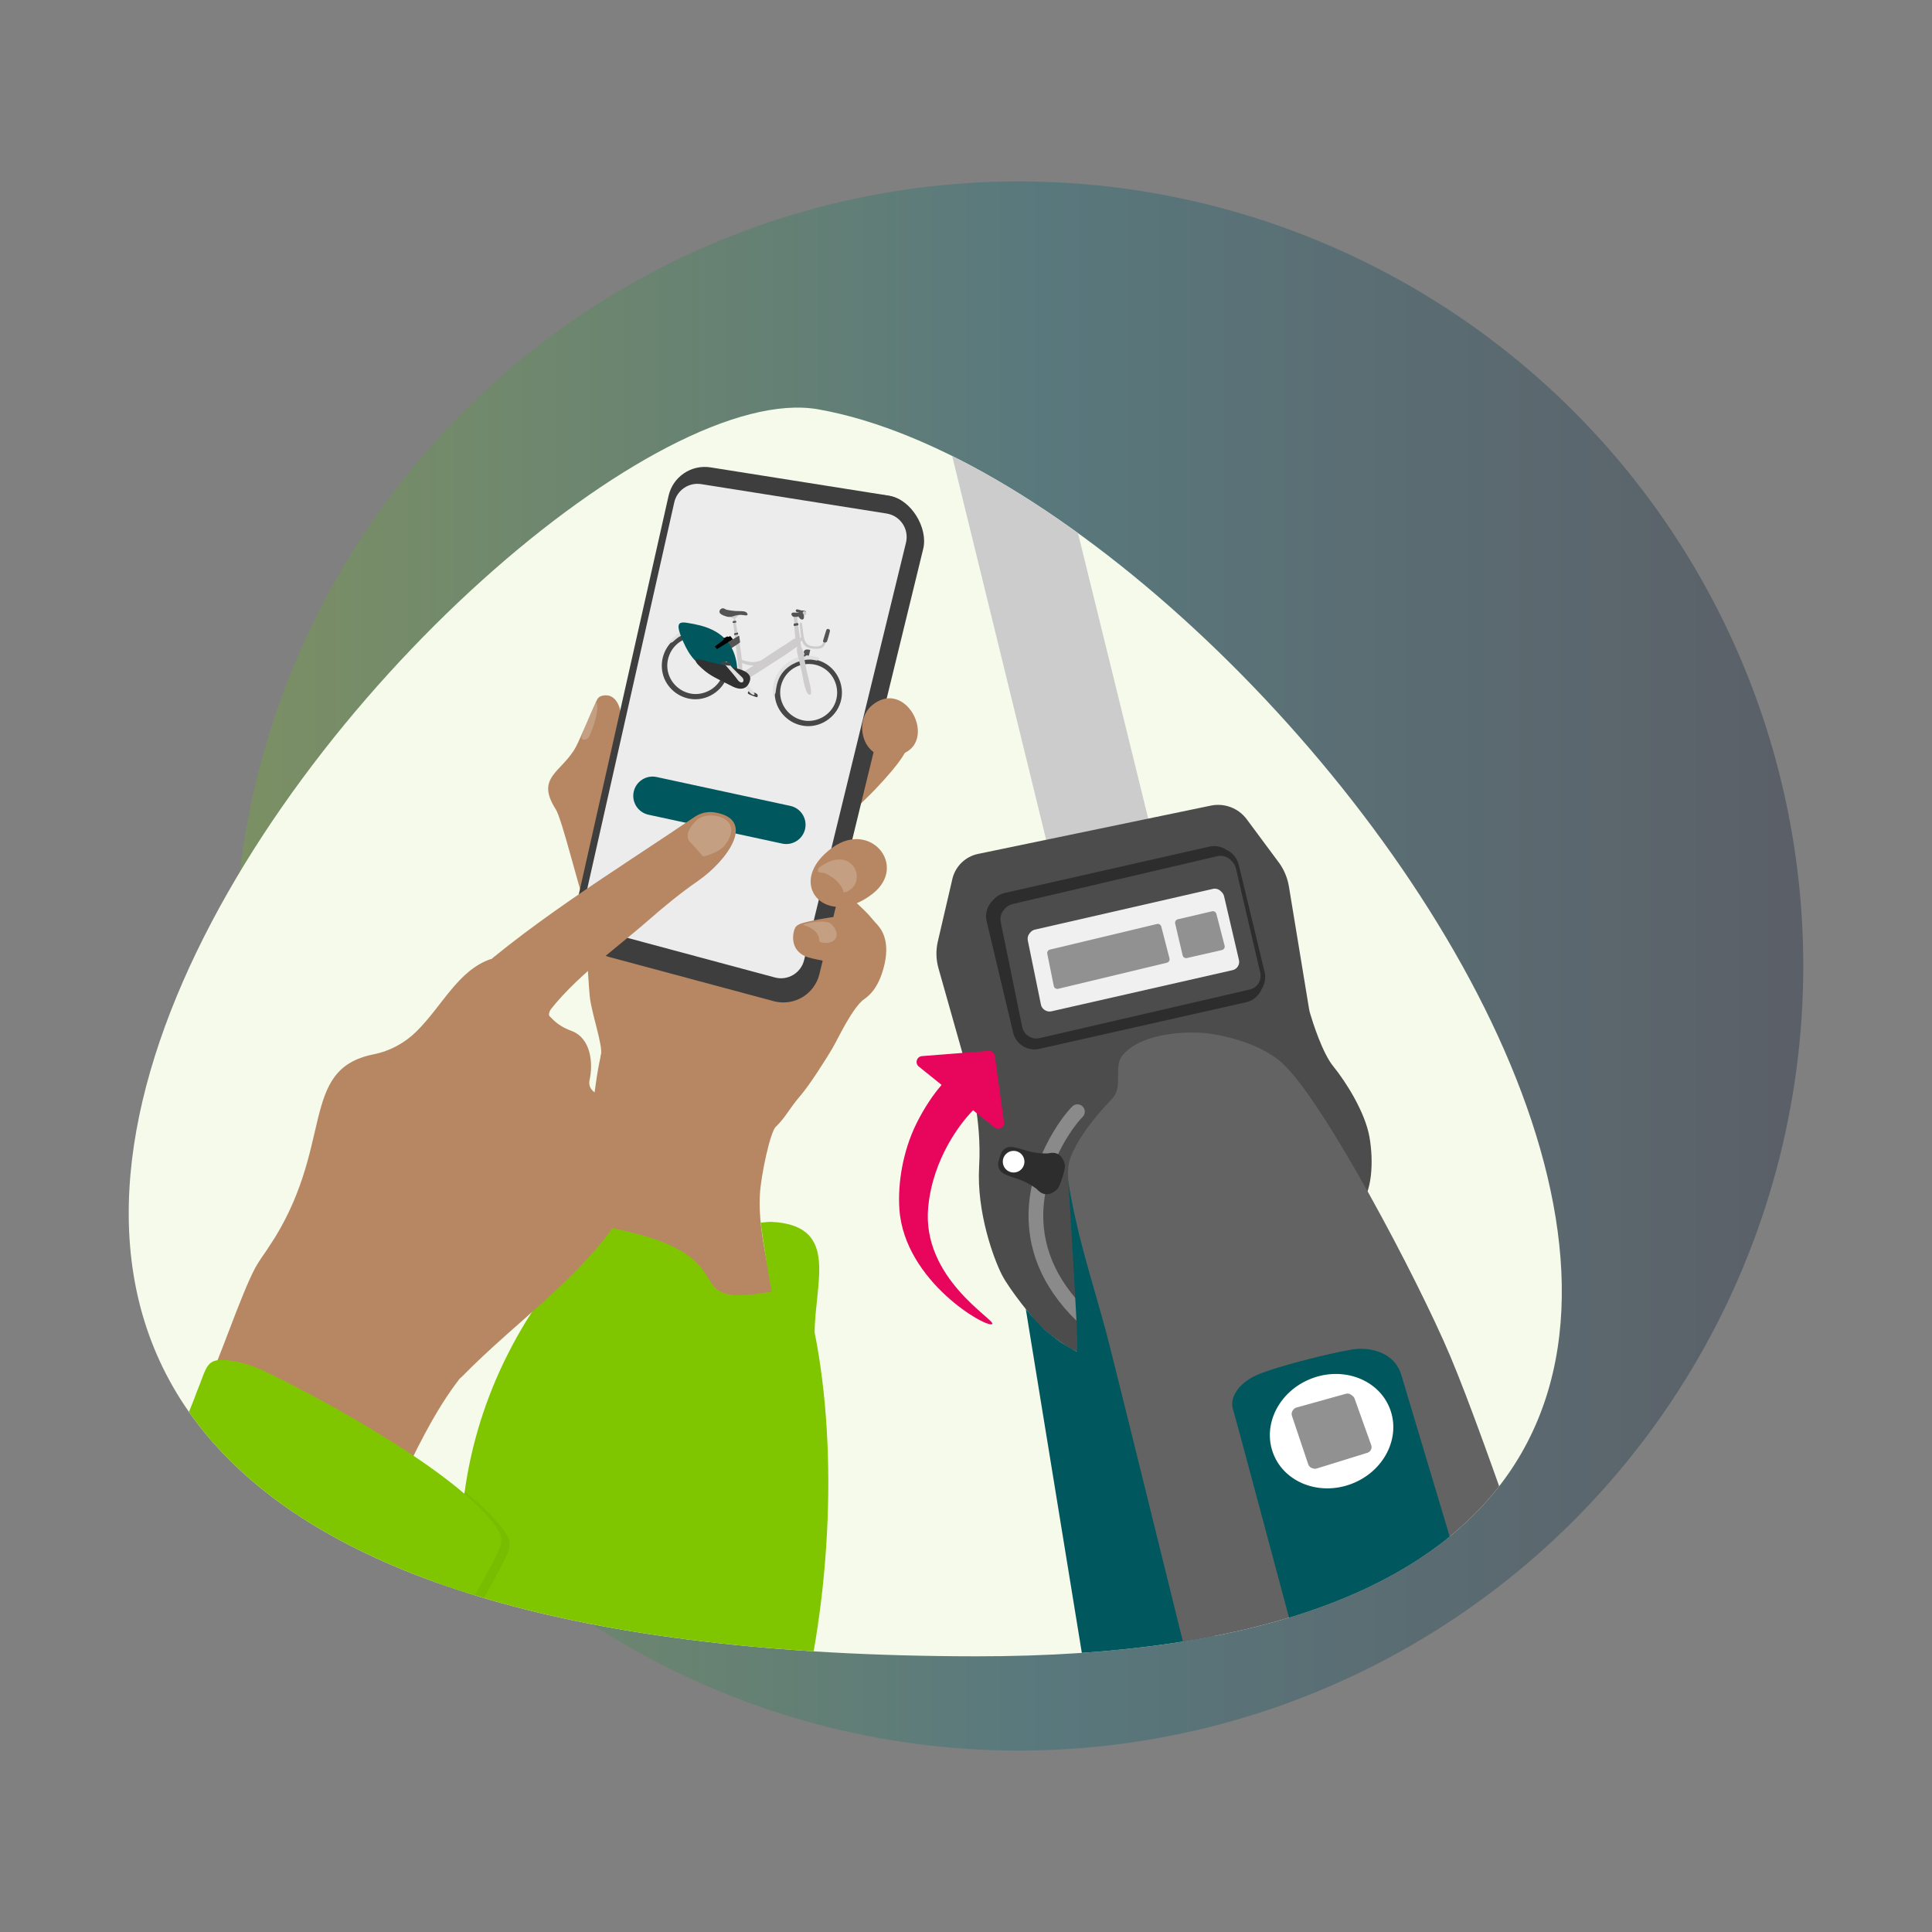 <?xml version="1.0" encoding="UTF-8"?>
<svg xmlns="http://www.w3.org/2000/svg" xmlns:xlink="http://www.w3.org/1999/xlink" id="Layer_1" viewBox="0 0 400 400">
  <rect x="0" y="0" width="400" height="400" fill="#808080" stroke="none"/>
  <defs>
    <style>.cls-1{opacity:.05;}.cls-2{fill:#00585e;}.cls-3{fill:#000100;}.cls-4{fill:#f0f0f0;}.cls-5{fill:#f5faeb;}.cls-6,.cls-7,.cls-8{fill:#fff;}.cls-9{fill:#e8055c;}.cls-10{fill:#919191;}.cls-11{fill:#7fc600;}.cls-12{fill:#8a8a8a;}.cls-13{fill:#b78763;}.cls-14{fill:#cdcbcd;}.cls-15{fill:#ccc;}.cls-16{fill:#cfccce;}.cls-17{fill:#e0e0e0;}.cls-18{fill:#434343;}.cls-19{fill:#3e3e3e;}.cls-20{fill:#545454;}.cls-21{fill:#636363;}.cls-22{fill:#474747;}.cls-23{fill:#2d2d2d;}.cls-24{fill:#313131;}.cls-25{fill:#4c4c4c;}.cls-26{clip-path:url(#clippath-1);}.cls-7{opacity:.2;}.cls-27{fill:url(#Unbenannter_Verlauf_2);isolation:isolate;opacity:.3;}.cls-8{opacity:.9;}</style>
    <linearGradient id="Unbenannter_Verlauf_2" x1="48.472" y1="200" x2="373.349" y2="200" gradientUnits="userSpaceOnUse">
      <stop offset="0" stop-color="#75b726"></stop>
      <stop offset=".51" stop-color="#006977"></stop>
      <stop offset=".86" stop-color="#062e45"></stop>
      <stop offset="1" stop-color="#081530"></stop>
    </linearGradient>
    <clipPath id="clippath-1">
      <path class="cls-5" d="M169.416,84.749c97.843,17.297,273.471,258.437,32.583,258.174-335.795-.367-97.78-269.7-32.583-258.174Z"></path>
    </clipPath>
  </defs>
  <circle class="cls-27" cx="210.911" cy="200" r="162.439"></circle>
  <g>
    <path class="cls-5" d="M169.416,84.749c97.843,17.297,273.471,258.437,32.583,258.174-335.795-.367-97.78-269.7-32.583-258.174Z"></path>
    <g class="cls-26">
      <g>
        <g>
          <path class="cls-15" d="M238.146,178.726l-17.577,4.012c-.957,.218-1.909-.38-2.128-1.337l-25.966-106.025c-.335-1.467,.87-2.829,2.366-2.675l16.665,1.705c1.767,.181,3.221,1.468,3.617,3.199l24.359,98.994c.218,.957-.38,1.909-1.337,2.128Z"></path>
          <path class="cls-25" d="M202.502,176.792l48.194-9.999c2.816-.584,5.715,.52,7.429,2.829l6.78,9.135c1.001,1.429,1.669,3.065,1.952,4.787l4.156,25.25c.056,.358,.136,.71,.24,1.057,.564,1.891,2.547,8.169,4.79,10.923,2.657,3.262,6.575,9.502,7.48,14.579,.905,5.077,.635,11.885-2.345,14.571s-54.909,31.408-58.176,29.934-7.066-4.71-7.966-5.657-5.963-7.038-7.631-10.322c-1.594-3.138-5.243-12.784-4.685-22.41,.558-9.627-1.876-17.851-1.876-17.851l-6.543-23.153c-.511-1.809-.556-3.719-.13-5.55l3.046-13.095c.655-2.5,2.644-4.434,5.166-5.001,.04-.009,.08-.018,.12-.026Z"></path>
          <path class="cls-23" d="M208.051,184.867l42.329-9.584c1.114-.252,2.283-.075,3.272,.496l.673,.388c1.078,.622,1.853,1.659,2.145,2.868l5.349,22.173c.254,1.053,.123,2.162-.368,3.127l-.408,.802c-.613,1.203-1.73,2.071-3.047,2.368l-42.824,9.652c-.479,.108-.972,.138-1.461,.088h0c-1.921-.197-3.508-1.587-3.955-3.466l-5.478-23.026c-.343-1.441,.039-2.958,1.022-4.065l.36-.405c.63-.71,1.467-1.204,2.393-1.414Z"></path>
          <path class="cls-25" d="M209.608,187.176l42.445-9.915c.972-.227,1.992,.063,2.699,.769l.346,.345c.383,.382,.65,.863,.773,1.389l5.049,21.63c.073,.312,.093,.633,.061,.951h0c-.126,1.23-1.02,2.243-2.224,2.522l-43.538,10.069c-.633,.147-1.298,.075-1.886-.203l-.094-.045c-.823-.389-1.415-1.142-1.597-2.034l-4.46-21.787c-.178-.87,.054-1.774,.629-2.451l.253-.297c.401-.472,.942-.802,1.545-.943Z"></path>
          <path class="cls-4" d="M214.276,192.465l36.837-8.43c.588-.135,1.205,.042,1.632,.469l.218,.217c.232,.232,.395,.524,.47,.844l3.077,13.184c.044,.189,.057,.385,.037,.578h0c-.077,.749-.623,1.366-1.358,1.533l-37.502,8.524c-.383,.087-.784,.043-1.139-.125l-.065-.031c-.5-.236-.859-.694-.97-1.235l-2.719-13.283c-.108-.529,.033-1.078,.382-1.489l.154-.181c.245-.289,.577-.49,.946-.575Z"></path>
          <path class="cls-10" d="M217.378,196.604l22.162-5.302c.392-.094,.787,.144,.888,.534l1.704,6.583c.104,.4-.141,.808-.543,.904l-22.514,5.402c-.407,.098-.814-.162-.897-.572l-1.352-6.683c-.079-.39,.165-.773,.553-.866Z"></path>
          <path class="cls-10" d="M243.853,190.328l7.096-1.656c.392-.094,.787,.144,.888,.534l1.704,6.583c.104,.4-.141,.808-.543,.904l-7.251,1.659c-.407,.098-.814-.162-.897-.572l-1.549-6.585c-.079-.39,.165-.773,.553-.866Z"></path>
          <path class="cls-12" d="M226.512,276.337c-.291-.03-.577-.144-.818-.345-8.1-6.745-12.381-14.538-12.725-23.163-.202-5.067,1.023-10.457,3.541-15.586,2.079-4.234,4.437-7.126,5.502-8.168,.602-.588,1.566-.577,2.154,.024,.588,.601,.577,1.566-.024,2.154-1.827,1.786-8.559,10.66-8.129,21.454,.308,7.727,4.221,14.773,11.631,20.944,.646,.538,.734,1.499,.196,2.145-.337,.405-.839,.59-1.327,.541Z"></path>
          <path class="cls-2" d="M246.577,318.397l24.788,104.472c-1.736-.178-36.003-11.306-36.36-13.014l-22.624-138.824s1.504,1.909,3.787,4.165c.383,.378,2.962,2.385,3.412,2.681,.765,.502,3.151,1.855,3.151,1.855,0,0,.336,.458,.337-1.1,0-3.95-1.872-34.164-1.872-34.164l.229,.087,2.569,1.94,22.584,71.902Z"></path>
          <path class="cls-21" d="M345.028,416.74l-81.451-2.139c-4.728-17.647-32.219-130.097-34.58-138.854-2.428-9-5.382-18.017-7.114-27.191-.249-1.311-.531-2.655-.677-3.992-.187-1.717-.148-3.424,.481-5.047,1.103-2.847,3.361-6.098,5.573-8.702,1.804-2.124,2.311-2.589,3.072-3.421,2.29-2.503,.088-6.576,2.106-8.946,4.348-5.109,14.905-4.942,18.231-4.42,5.054,.794,11.082,2.66,14.907,6.174,8.463,7.772,27.908,44.508,34.69,60.591,3.804,9.018,9.63,25.32,15.229,41.528,.522,1.512,31.124,94.58,29.533,94.418Z"></path>
          <path class="cls-2" d="M324.128,398.383l-38.649,5.521c-4-14.017-29.218-108.995-30.224-112.201-.645-2.058,.816-5.184,4.993-7.036,4.176-1.85,18.055-5.273,20.918-5.407,2.861-.134,7.611,.779,8.981,5.476,.375,1.289,28.056,93.617,33.982,113.648Z"></path>
          <ellipse class="cls-6" cx="275.691" cy="296.308" rx="12.939" ry="11.664" transform="translate(-88.648 120.066) rotate(-21.25)"></ellipse>
          <path class="cls-23" d="M220.492,241.41c.029,.813-.979,3.998-1.47,4.647-.379,.503-2.343,2.189-4.122,.373-.097-.098-.191-.192-.284-.281-.699-.512-1.699-1.231-3.47-1.902-2.517-.954-4.371-1.09-4.504-3.134-.034-.51,.557-2.379,.879-2.778,1.284-1.596,2.879-.641,5.486,.028,1.831,.469,3.061,.457,3.927,.44,.129-.021,.262-.043,.4-.069,2.499-.461,3.136,2.048,3.158,2.676Z"></path>
          <path class="cls-10" d="M268.434,291.41l10.219-2.845c.369-.103,.766-.027,1.071,.204l.32,.243c.19,.144,.334,.34,.414,.565l3.44,9.62c.051,.143,.075,.295,.071,.447h0c-.014,.526-.362,.984-.864,1.139l-10.495,3.255c-.248,.077-.514,.073-.76-.011l-.225-.077c-.362-.124-.646-.409-.768-.771l-3.375-10.054c-.135-.402-.053-.845,.217-1.172l.116-.141c.16-.194,.376-.334,.618-.402Z"></path>
        </g>
        <path class="cls-9" d="M207.866,232.309l-1.895-13.685c-.089-.639-.66-1.098-1.303-1.048l-13.774,1.079c-1.1,.086-1.528,1.473-.669,2.164l4.711,3.79c-.046,.059-.083,.118-.126,.178-1.461,1.684-3.41,4.445-5.114,7.915-2.712,5.523-3.863,12.138-3.486,17.636,1.031,15.048,18.338,24.848,19.227,23.78,.713-.857-14.71-9.445-13.255-24.262,.998-10.162,6.788-17.346,8.91-19.605,.048-.047,.094-.099,.141-.149,.086-.09,.163-.168,.233-.238l4.429,3.563c.86,.692,2.122-.024,1.971-1.117Z"></path>
        <circle class="cls-6" cx="209.86" cy="240.514" r="2.244"></circle>
      </g>
      <g>
        <path class="cls-13" d="M157.339,247.187c.182-3.61,2.17-13.304,3.424-14.045l-17.176-15.292-18.953-.312c-3.131,12.219-4.365,46.312-4.756,59.244l35.758,5.67,6.056-.6c.894-.089,1.537-.939,1.323-1.812-5.518-22.515-5.928-27.892-5.677-32.854Z"></path>
        <path class="cls-13" d="M128.865,221.052s-5.185,1.079-4.432-2.689c.402-2.01-1.999-8.655-2.342-12.151-.343-3.496-1.201-19.791-1.201-19.791l16.237-17.475,26.693,5.28,16.135,26.573s.368,5.104-.793,5.868c-2.656,1.748-5.666,8.445-6.889,10.495s-4.627,7.475-6.639,9.785-3.112,4.529-4.872,6.195-17.915-1.195-17.915-1.195l-13.983-10.895Z"></path>
        <path class="cls-13" d="M122.953,192.285c-.392-.361-1.413-4.452-2.063-5.863-.979-2.127-4.513-16.812-5.834-18.88-4.291-6.717,1.314-7.614,4.18-12.915,1.042-1.927,3.426-8.045,4.447-9.88,.521-.937,2.044-.884,2.68-.622,1.514,.622,2,2.503,2.172,3.524,.432,2.572,1.582,10.313,1.582,10.313l-7.163,34.325Z"></path>
        <path class="cls-13" d="M181.892,191.76s-.996-1.135-1.878-2.173-4.15-4.025-4.15-4.025l-8.976-.6,.301,6.717,14.704,.081Z"></path>
        <path class="cls-13" d="M172.861,171.471s6.386-5.98,8.391-8.096c5.494-5.8,6.688-8.116,6.74-9.48,.07-1.859-10.678-6.257-10.678-6.257l-4.452,23.832Z"></path>
        <path class="cls-19" d="M183.621,102.555l-36.508-5.789c-4.001-.634-7.806,1.947-8.696,5.899l-19.073,84.683c-.905,4.02,1.522,8.037,5.501,9.106l34.091,9.155c4.164,1.118,8.432-1.409,9.454-5.597l21.491-88.049c1.065-4.363-1.824-8.704-6.259-9.408Z"></path>
        <path class="cls-19" d="M184.15,102.659l-35.779-4.217c-4.001-.634-7.806,1.947-8.696,5.899l-19.073,84.683c-.905,4.02,1.522,8.037,5.501,9.106l34.091,9.155c4.164,1.118,8.432-1.409,9.454-5.597l21.491-88.049c1.065-4.363-2.553-10.276-6.988-10.979Z"></path>
        <path class="cls-8" d="M183.563,106.319l-38.39-6.087c-2.564-.407-5.003,1.248-5.574,3.781l-18.664,82.866c-.58,2.576,.975,5.151,3.526,5.836l35.958,9.657c2.669,.717,5.404-.903,6.059-3.587l21.097-86.435c.682-2.796-1.169-5.579-4.012-6.03Z"></path>
        <path class="cls-13" d="M183.676,156.578c12.015,.058,4.708-16.932-3.082-10.589-3.804,3.097-2.199,10.586,3.082,10.589Z"></path>
        <path class="cls-13" d="M172.472,175.401c-10.343,7.307-1.515,17.237,8.186,9.649,7.352-5.751-.377-15.166-8.186-9.649Z"></path>
        <path class="cls-13" d="M175.404,207.335s1.813,.362,2.866-.144c1.053-.506,3.616-2.045,4.872-7.606,1.256-5.561-1.182-8.117-2.353-8.752-1.171-.635-4.286-1.278-5.634-1.267-1.348,.011-6.346,.864-7.207,1.102-.861,.238-2.766,.459-3.281,1.35-.515,.891-1.307,4.493,2.084,5.986,1.361,.599,5.966,1.275,5.966,1.275l4.563,.948-1.875,7.109Z"></path>
        <path class="cls-13" d="M42.94,286.427c2.328-4.403,6.873-18.283,9.941-24.009,1.125-2.1,5.022-7.134,5.161-8.009s36.592-11.853,36.592-11.853c3.779,62.068,7.388,21.068-13.359,68.204l-29.023-14.178-9.312-10.155Z"></path>
        <path class="cls-11" d="M126.079,403.748c-5.242-.465-12.378-4.077-17.898-7.347-5.245-3.108-8.572-8.642-8.876-14.731-.727-14.534-12.159-28.795-12.766-32.591-1.482-9.196,8.4-31.119,9.677-40.295,2.711-19.499,11.858-38.474,28.34-54.9,32.837,5.643,13.547,17.296,35.207,13.537-.508-2.566-1.851-10.856-2.276-14.287,1.539-.106,1.494-.248,3.412-.073,12.571,1.306,7.887,12.421,7.755,22.779,10.123,50.534-7.458,131.027-42.574,127.908Z"></path>
        <path class="cls-1" d="M105.137,321.504c-2.091,4.517-10.031,18.629-13.249,23.949-1.482-9.196,3.052-27.493,4.329-36.669,3.932,3.189,7.066,6.3,8.746,9.095,.66,1.099,.709,2.457,.174,3.624Z"></path>
        <path class="cls-7" d="M172.1,191.332c2.286,2.182,.853,4.53-2.258,3.721-.132-.034-.216-.161-.216-.297,.002-1.712-1.682-2.881-3.27-3.205-.079-.016-.087-.122-.011-.149,1.376-.477,3.631-.803,5.084-.446,.253,.062,.482,.195,.671,.375Z"></path>
        <path class="cls-7" d="M174.687,184.796c-.39-1.821-2.273-3.338-3.887-3.983-.7-.279-1.827,.1-1.343-1.08,7.347-5.622,10.686,3.69,5.231,5.063Z"></path>
        <path class="cls-7" d="M121.993,152.47c1.489-3.298,2.066-6.426,1.399-7.06-.494,.395-3.031,6.172-2.992,7.508,0,.029,.052,.065,.134,.105,.547,.266,1.209,.002,1.459-.552Z"></path>
        <path class="cls-13" d="M55.667,258.183c13.895-20.824,5.94-36.746,21.718-39.904,3.367-.674,6.461-2.361,8.894-4.784,5.368-5.348,8.562-12.587,15.312-14.932,3.202,2.119,9.017,8.78,12.984,12.616,1.058,1.023,2.353,1.741,3.734,2.251,4.032,1.489,4.548,6.65,3.747,10.251-.17,.762,.063,1.564,.624,2.107,2.167,2.098,6.801,5.229,5.306,8.744-.059,.138-.114,.283-.147,.429-1.51,6.688,3.378,7.954,1.512,15.348-.059,.234-.158,.46-.286,.664-8.363,13.334-21.888,22.287-33.416,34.04-.457,.466-1.088,.721-1.74,.693-12.839-.545-29.502-15.802-37.996-24.659-.746-.778-.843-1.968-.245-2.865Z"></path>
        <path class="cls-11" d="M54.634,283.823c11.625,5.513,41.853,21.924,48.627,33.172,.662,1.1,.711,2.459,.172,3.624-5.598,12.095-16.852,26.118-16.03,39.561,.557,2.333-2.248,6.28-4.127,7.12-2.757,1.232-11.185,.494-11.967-1.649,7.848-15.402-14.147-28.183-24.985-25.085-5.621-1.37-1.909-5.621-5.056-10.565-1.265-3.337-10.745-10.558-13.125-12.067,1.884-6.434,9.927-22.199,12.559-29.655,2.251-5.359,1.789-7.354,7.128-6.555,2.36,.353,4.649,1.077,6.805,2.1Z"></path>
        <path class="cls-13" d="M113.745,210.508c-.048-.12-.247-.577,.206-1.441,.187-.357-.572-.091-.572-.091l-.939,1.324,1.306,.207Z"></path>
        <path class="cls-2" d="M131.2,163.932c.465-2.152,2.594-3.525,4.746-3.06l27.686,5.98c2.152,.465,3.525,2.594,3.06,4.746s-2.594,3.525-4.746,3.06l-27.686-5.98c-2.152-.465-3.525-2.594-3.06-4.746Z"></path>
        <path class="cls-13" d="M93.656,205.645c14.607-13.821,33.591-25.266,50.157-36.512,1.213-.823,2.692-1.167,4.139-.935,8.821,1.414,2.626,10.008-3.521,14.248-3.507,2.419-6.804,5.128-10.011,7.933-8.053,7.043-17.05,13.054-22.801,21.925-.81,1.249-2.185,2.021-3.652,2.279-2.894,.509-6.89,1.118-10.535,1.016-5.101-.143-7.483-6.446-3.776-9.953Z"></path>
        <path class="cls-7" d="M143.047,174.513s2.169,2.364,2.414,2.702,3.513-.86,4.526-2.125c4.401-5.494-2.595-7.423-5.381-5.579-.627,.415-3.535,3.308-1.56,5.002Z"></path>
        <g>
          <path class="cls-22" d="M150.8,139.225c.56-2.695-.571-5.55-2.826-7.13-2.225-1.559-5.219-1.662-7.557-.284-2.609,1.537-3.901,4.67-3.22,7.604,.687,2.96,3.332,5.163,6.357,5.348,3.406,.208,6.554-2.194,7.246-5.537Zm-7.379,4.438c-2.433-.29-4.461-2.034-5.085-4.406-.637-2.424,.413-5.082,2.523-6.427,2.146-1.368,5.032-1.221,6.987,.437,1.863,1.58,2.586,4.191,1.772,6.5-.903,2.563-3.511,4.159-6.197,3.898Z"></path>
          <path class="cls-22" d="M174.174,144.792c.546-2.673-.541-5.485-2.76-7.083-2.246-1.617-5.331-1.728-7.695-.289-2.533,1.542-3.808,4.596-3.166,7.481,.674,3.028,3.367,5.278,6.458,5.432,3.372,.168,6.486-2.23,7.163-5.541Zm-7.379,4.438c-2.404-.287-4.421-1.995-5.065-4.334-.668-2.423,.352-5.09,2.449-6.464,2.162-1.417,5.1-1.267,7.072,.429,1.853,1.593,2.559,4.21,1.725,6.514-.92,2.541-3.508,4.114-6.181,3.855Z"></path>
          <g>
            <path class="cls-17" d="M168.992,135.976c-4.701-1.15-9.295,2.876-8.963,7.393,.036,.487-.124,1.064,.352,.442,.229-.3,.213-.534,.26-.881,.113-.832,.28-1.62,.62-2.395,.914-2.089,2.992-3.432,5.159-3.86,.574-.113,1.159-.148,1.743-.088,.284,.029,.728,.137,.954,.183,.952-.488,.303-.688-.124-.793Z"></path>
            <path class="cls-17" d="M141.481,130.951c-.772-.534-2.167,1.273-2.637,1.622-.279,.207-.833,.437-.082,.481,.431,.025,.542-.18,.92-.504,.374-.321,.77-.667,1.223-.867,.193-.086,1.136-.343,.577-.732Z"></path>
          </g>
          <path class="cls-16" d="M164.7,134.114c-1.022,.674-1.996,1.435-3.042,2.076-2.008,1.232-6.098,4.042-8.201,5.107-.576,.292,1.229-.876,.676-1.141-1.195-.572-.927-.65-.238-1.045,1.747-1.001,4.095-2.711,5.799-3.783,1.042-.656,2.063-1.408,3.134-2.014,.393-.222,1.739-1.324,2.128-1.229,.29,.071,.376,1.117,.351,1.329-.051,.439-.243,.459-.608,.7Z"></path>
          <path class="cls-16" d="M152.084,131.403c.046,.929,.386,3.112,.418,3.443,.041,.419,.362,5.038,.946,4.625,.76-.538-.551-8.005-.734-8.306,0,0-.646-.082-.631,.238Z"></path>
          <path class="cls-16" d="M164.455,129.606c.05,.832,.149,2.355,.299,2.953,.104,.416,.168,.801,.226,1.194,.04,.272,.06,.469,.438,.689,.725,.42,.391-.902,.36-1.189-.054-.507-.396-3.069-.528-3.805l-.795,.158Z"></path>
          <path class="cls-16" d="M165.09,134.118c-.262,.131-.009,1.1,.107,1.608,.307,1.341,.665,2.678,.933,4.026,.115,.581,.66,4.335,1.6,4.082,.634-.17-.517-3.938-.652-4.648-.184-.971-.425-1.921-.538-2.905-.071-.62-.438-2.335-.662-2.281l-.788,.118Zm1.542,2.885q.011,.069,0,0h0Z"></path>
          <path class="cls-16" d="M157.768,136.742c-.821,.131-1.389,.413-2.249,.32-.518-.056-1.482-.276-2.121-.505-.207-.074-.591-.473-.663-.025-.035,.218,.683,.614,.819,.686,.915,.483,2.145,.638,3.158,.5,.315-.043,1.024-.109,1.227-.397,.143-.203,.201-.588-.171-.58h0Z"></path>
          <path class="cls-16" d="M151.788,128.856c.055,.558,.227,2.154,.33,2.428,.091,.244,.604,.01,.587-.153-.05-.466-.384-2.475-.478-2.486,0,0-.456,.041-.439,.211Z"></path>
          <path class="cls-16" d="M153.163,126.998c-.338,.076-.674,.363-.956,.547-.149-.428-.41,.159-.547,.01,.218-.489-.451-.23-.409,.027,.081,.493,.226,.386,.705,.506-.029,.068-.214,.671-.102,.663,.613-.046,.184-.281,.416-.674,.201-.341,.421-.388,.699-.706,.059-.068,.461-.431,.193-.372h0Z"></path>
          <path class="cls-16" d="M166.932,127.019c-.006-.143-.02-.376-.162-.453-.147-.08-.451-.082-.571,.019-.044,.037-.423,.837-.527,.878-.214,.085-.424,.188-.642,.26-.003-.027,.004-.155-.015-.168-.009-.006-.592,.026-.738,.032,.036,.325,.179,1.537,.24,1.56,.045,.017,.502-.075,.54-.081,.121-.018,.127,.003,.114-.13-.017-.171-.141-1.021-.12-1.04,.021-.02,.215-.024,.254-.031,.152-.029,.303-.064,.452-.103,.147-.039,.554-.24,.546-.27,.021-.024,.139-.034,.172-.044,.214-.064,.465-.166,.456-.429Z"></path>
          <path class="cls-18" d="M155.307,143.092c-.319-.117-.519,.18-.471,.46,.035,.203,1.49,.697,1.802,.789,.21,.062,.343-.336,.157-.588-.147-.2-.562-.336-.774-.419-.216-.085-.482-.23-.714-.242h0Z"></path>
          <path class="cls-17" d="M153.452,140.977c-.241,.158,1.622,2.263,1.867,2.51,.248,.25,.904,.638,.926,.197,.005-.104-.707-1.048-.921-1.295-.382-.456-1.307-1.837-1.872-1.411Zm1.285,.555q.014,.016,0,0h0Zm-.848,.272q.025,.029,0,0h0Zm.923,1.052q.008,.01,0,0h0Z"></path>
          <path class="cls-20" d="M166.852,126.595c-.111-.116-.382-.181-.55-.192-.144-.01-.256,.009-.402-.02-.284-.057-.601-.228-.889-.219-.333,.01-.327,.442-.055,.541,.129,.047,.282,.085,.42,.124,.142,.04,.319,.111,.468,.101,0,.135,.158,.271,.262,.12,.027-.04,.029-.102,.043-.14,.019-.051,.057-.105,.076-.157,.051-.135,.121-.243,.283-.215,.059,.01,.151-.01,.376,.176,.002-.048-.007-.078-.034-.12Z"></path>
          <path class="cls-20" d="M154.722,127.028c-.217-.444-.822-.482-1.249-.494-.257-.008-.514-.015-.771-.02-.14-.003-.279-.003-.419-.012-.039-.003-.463-.042-.283-.022-.516-.056-1.018-.117-1.525-.232-.383-.087-.652-.465-1.087-.243-.288,.147-.508,.434-.407,.777,.111,.376,.626,.572,.95,.695,.456,.173,.898,.317,1.39,.231s.954-.299,1.448-.371c.402-.058,.83-.041,1.23,.023,.238,.038,.981,.197,.724-.33Z"></path>
          <path class="cls-20" d="M165.634,126.772c-.043,.014-.086,.052-.128,.062-.055,.012-.13-.01-.188-.01-.119,0-.238,.012-.357,.011-.13,0-.261-.006-.391-.005-.137,0-.293-.024-.427,.006-.571,.129-.193,.823,.221,.877,.253,.033,.529-.016,.782-.04,.053-.005,.133-.032,.185-.021,.07,.016,.038-.005,.072,.071,.051,.115,.103,.212,.192,.304,.13,.135,.355,.276,.551,.236,.24-.049,.294-.267,.307-.478,.015-.244-.028-.493-.152-.707-.12-.208-.422-.386-.665-.306h0Z"></path>
          <path class="cls-20" d="M152.714,130.96c-.187,.044-.566,.131-.694,.161-.024,.006-.039,.028-.037,.052,.007,.072,.032,.215,.046,.292,.005,.027,.031,.045,.058,.039,.141-.032,.511-.117,.71-.155,.026-.005,.044-.03,.039-.057-.015-.075-.047-.22-.063-.296-.006-.026-.032-.043-.058-.037Z"></path>
          <path class="cls-20" d="M151.678,128.738c.004,.04,.008,.086,.013,.128,.007,.071,.071,.122,.142,.112,.151-.021,.366-.05,.505-.073,.063-.011,.108-.067,.104-.131-.003-.047-.01-.102-.017-.15-.011-.068-.074-.115-.143-.104-.049,.008-.347,.048-.507,.085-.061,.014-.103,.071-.097,.134Z"></path>
          <path class="cls-20" d="M164.312,129.239l.038,.276c.01,.069,.076,.116,.144,.102l.713-.144c.066-.013,.108-.077,.095-.143l-.048-.242c-.013-.064-.073-.106-.138-.096l-.702,.11c-.065,.01-.11,.071-.101,.136Z"></path>
          <path class="cls-20" d="M167.58,135.29c.039-.146,.142-.598,.174-.731-.086-.029-.241-.048-.337-.064-.217-.036-.454-.047-.664,.04-.284,.118-.428,.427-.285,.7,.014,.027,.098,.14,.128,.156-.04,.048-.127,.126-.176,.176,.01,.064,.059,.314,.077,.418,.15-.079,.291-.191,.441-.264,.112-.054,.125-.041,.246-.013,.065,.015,.233,.066,.286,.032,.033-.051,.088-.368,.109-.448Z"></path>
          <path class="cls-20" d="M153.22,132.879c.01,.065-.012,.132-.06,.177-.147,.138-1.301,.867-1.661,1.109-.035,.024-1.327-.059-1.353-.1-.036-.055-.371-.573-.178-.639,.053-.018,2.333-1.429,2.985-1.793,.041-.023,.093,.003,.099,.05,.032,.244,.12,.861,.169,1.195Z"></path>
          <path class="cls-2" d="M152.624,138.195c-.445-5.076-3.534-7.922-8.606-8.915-2.989-.585-4.407-1.053-2.973,2.592,1.145,2.912,2.675,5.633,5.742,6.775,.863,.322,5.982,1.248,5.837-.452Z"></path>
          <path class="cls-24" d="M155.261,140.962c-.376,1.242-1.219,1.848-2.523,1.562-.697-.153-1.333-.526-1.965-.847-1.861-.946-3.825-1.777-5.364-3.227-.3-.283-1.583-1.333-1.344-1.783,.188-.354,1.964,.123,2.304,.214,1.737,.466,3.504,.849,5.254,1.268,1.311,.314,4.204,.915,3.639,2.814Z"></path>
          <path class="cls-17" d="M150.376,137.004c-.385-.016-.297,.475-.168,.665,.115,.17,.265,.341,.394,.494,.551,.651,1.171,1.36,1.719,2.053,.233,.295,.453,.673,.746,.908,.278,.223,.756,.289,.846-.15,.076-.37-.159-.652-.409-.889-.297-.282-.6-.557-.895-.842-.619-.598-1.289-1.301-1.811-1.921-.123-.151-.212-.308-.422-.317h0Zm-.037,.392s.005,.002,.007,.003l-.007-.003h0Z"></path>
          <polygon class="cls-17" points="150.58 138.136 150.576 138.131 150.58 138.136 150.58 138.136 150.58 138.136"></polygon>
          <polygon class="cls-17" points="150.588 138.146 150.58 138.136 150.588 138.146 150.588 138.146 150.588 138.146"></polygon>
          <polygon class="cls-17" points="150.589 138.147 150.589 138.147 150.588 138.146 150.589 138.147 150.589 138.147 150.589 138.147"></polygon>
          <path class="cls-18" d="M151.147,137.204c-.3-.06-1.49-.28-1.626-.222-.278,.118-.188,.449-.004,.539,.166,.082,1.333,.323,1.588,.291,.368-.045,.427-.533,.042-.609h0Z"></path>
          <path class="cls-3" d="M151.649,132.229c-.113-.136-.291-.35-.398-.477-.045-.053-.122-.065-.182-.028-.06,.037-.126,.079-.184,.111-.04,.022-.087,.023-.128,.003-.028-.014-.061-.029-.099-.048-.039-.019-.084-.02-.123-.002-.151,.071-.473,.233-.659,.329-.073,.038-.098,.13-.054,.199,0,0,0,.001,.001,.002,.04,.063,.023,.146-.037,.189-.413,.293-1.351,1.013-1.688,1.265-.063,.047-.075,.137-.026,.199,.082,.104,.2,.252,.282,.343,.045,.05,.119,.061,.177,.026,.47-.286,2.532-1.556,3.085-1.902,.072-.045,.087-.143,.033-.208Z"></path>
          <g>
            <path class="cls-16" d="M165.368,132.183c.115-.058,.611-.258,.611-.258l.264,.539-.784,.634-.091-.914Z"></path>
            <g>
              <path class="cls-14" d="M169.107,134.325c-2.793-.019-3.131-1.004-3.383-3.637-.054-.562-.145-1.081-.164-1.416-.024-.419,.418-.516,.486-.074,.464,2.99,.183,4.526,2.642,4.644,2.176,.104,1.618-1.047,2.348-3.08,.062-.172,.199-.283,.346-.358,.141,.039,.164,.182,.127,.335-.639,2.638-.612,3.597-2.402,3.585Z"></path>
              <path class="cls-20" d="M170.899,131.043c-.12,.39-.345,1.06-.487,1.588-.129,.48,.683,.54,.821,.131,.184-.543,.377-1.202,.533-1.844,.071-.292,.202-.619-.38-.712-.299-.048-.405,.572-.487,.838Z"></path>
            </g>
          </g>
        </g>
      </g>
    </g>
  </g>
</svg>
